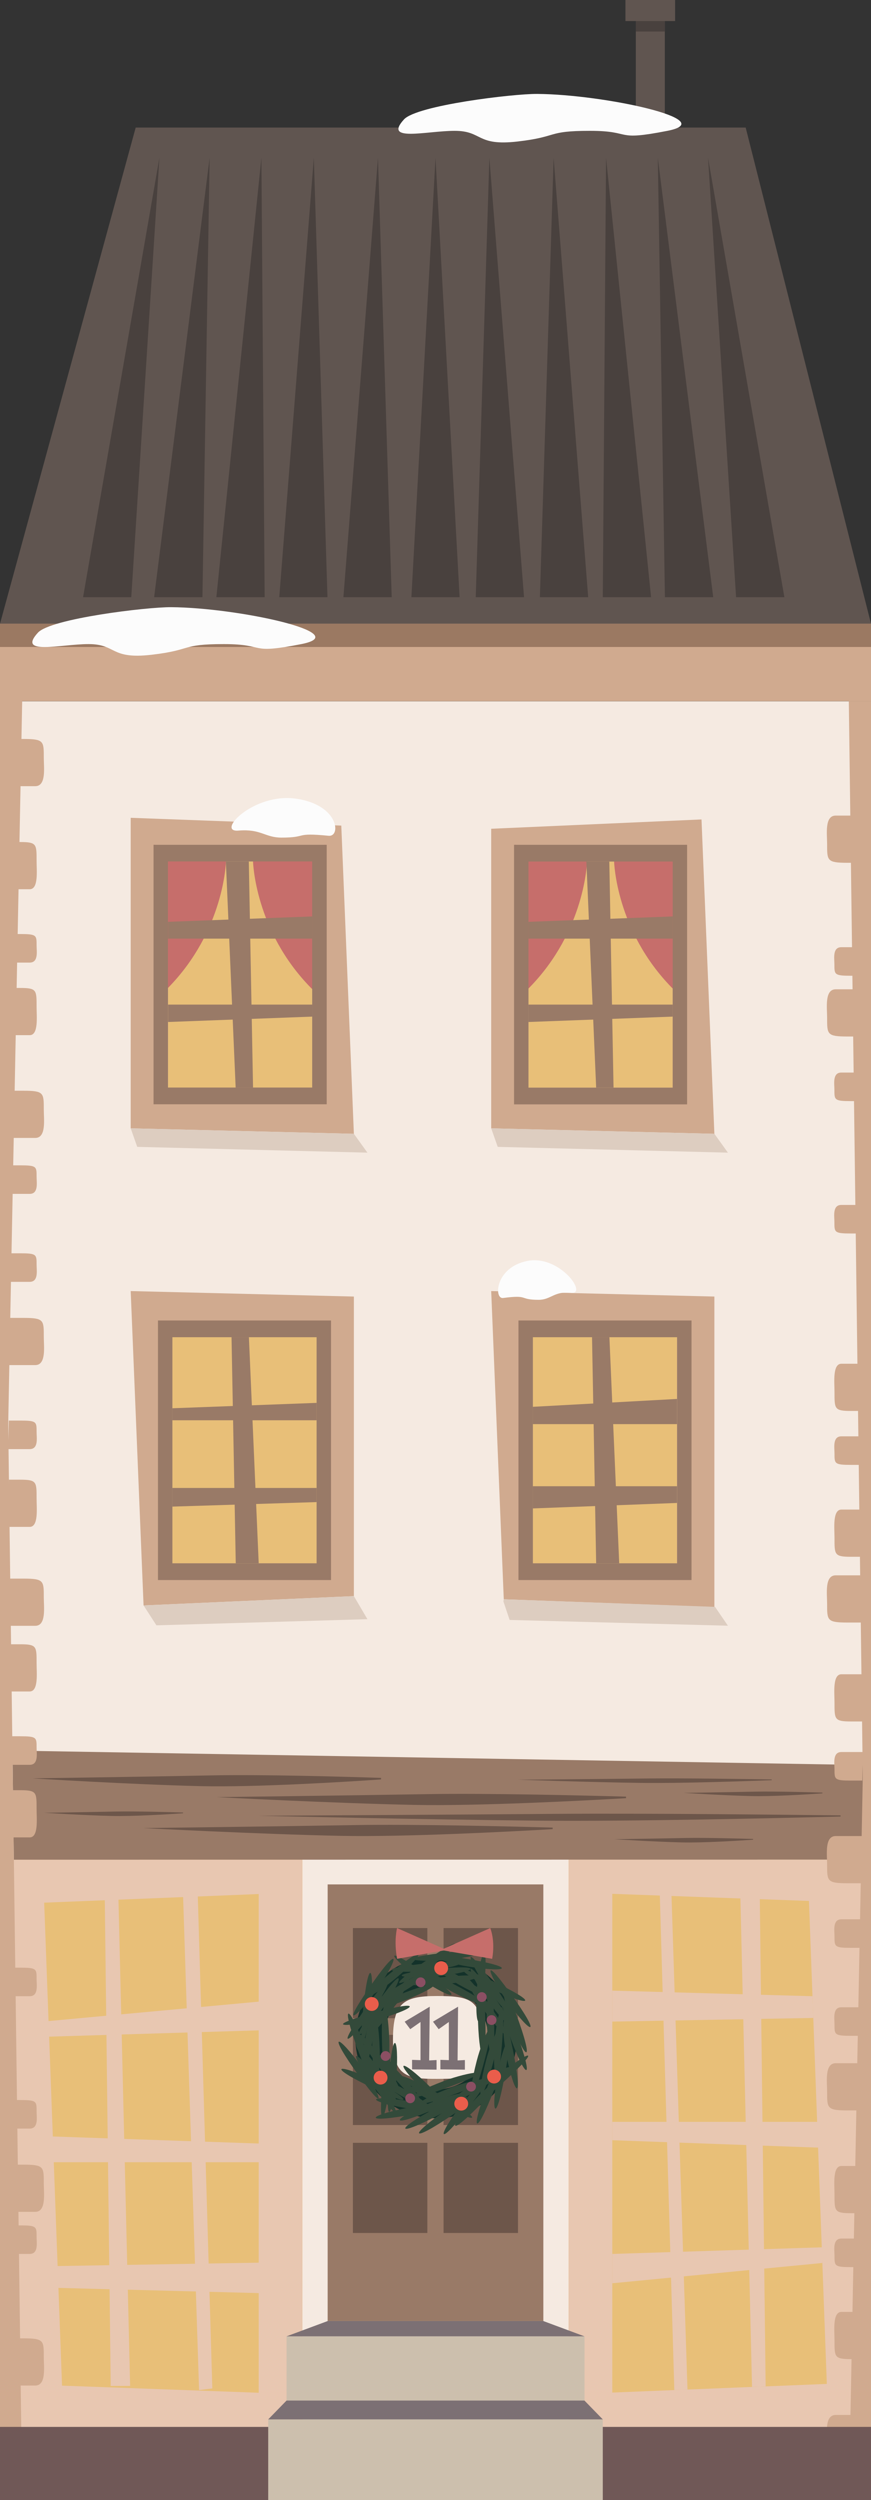 <?xml version="1.0" encoding="UTF-8"?><svg id="Haus_1" xmlns="http://www.w3.org/2000/svg" viewBox="0 0 90.7 260.07"><rect x="0" y="0" width="90.7" height="260.07" fill="#333333" stroke="none"/><defs><style>.cls-1{fill:none;stroke:#13322a;stroke-miterlimit:10;stroke-width:3px;}.cls-2{fill:#f5eae1;}.cls-3{fill:#fcfcfc;}.cls-4{fill:#ea5d4b;}.cls-5{fill:#e8c7b1;}.cls-6{fill:#e8bf78;}.cls-7{fill:#997a67;}.cls-8{fill:#8b4f63;}.cls-9{fill:#334a3a;}.cls-10{fill:#ccbfad;}.cls-11{fill:#c66e6b;}.cls-12{fill:#d0aa8f;}.cls-13{fill:#ddcdc0;}.cls-14{fill:#9b7962;}.cls-15{fill:#705857;}.cls-16{fill:#6d564a;}.cls-17{fill:#49413e;}.cls-18{fill:#605550;}.cls-19{fill:#7c7074;}</style></defs><rect class="cls-16" x="0" y="200.02" width="29.84" height="52.42"/><rect class="cls-2" x="0" y="72.95" width="90.7" height="187.11"/><rect class="cls-12" x="0" y="64.88" width="90.7" height="8.06"/><rect class="cls-6" x="0" y="193.44" width="31.49" height="59"/><rect class="cls-6" x="59.21" y="193.44" width="31.49" height="59"/><path class="cls-5" d="M0,193.45v59H31.48v-59H0Zm26.94,55.45l-20.48-.74-1.86-50.24,22.34-.9v51.88Z"/><path class="cls-5" d="M90.7,252.45v-59h-31.48v59h31.48Zm-26.94-55.45l20.48,.74,1.86,50.24-22.34,.9v-51.88Z"/><polygon class="cls-18" points="0 64.88 14.13 13.27 77.65 13.27 90.7 64.88 0 64.88"/><rect class="cls-7" x="34.12" y="196.02" width="22.46" height="45.42"/><rect class="cls-16" x="36.75" y="200.56" width="7.75" height="9.38"/><rect class="cls-16" x="46.19" y="200.56" width="7.75" height="9.38"/><rect class="cls-16" x="36.75" y="211.67" width="7.75" height="9.38"/><rect class="cls-16" x="46.19" y="211.67" width="7.75" height="9.38"/><rect class="cls-16" x="36.75" y="222.9" width="7.75" height="9.38"/><rect class="cls-16" x="46.19" y="222.9" width="7.75" height="9.38"/><g><polygon class="cls-17" points="42.84 62.12 47.86 62.12 45.35 16.41 42.84 62.12"/><polygon class="cls-17" points="49.54 62.12 54.57 62.12 50.96 16.41 49.54 62.12"/><polygon class="cls-17" points="69.24 62.12 74.27 62.12 68.5 16.41 69.24 62.12"/><polygon class="cls-17" points="76.65 62.12 81.68 62.12 73.73 16.41 76.65 62.12"/><polygon class="cls-17" points="62.77 62.12 67.8 62.12 63.11 16.41 62.77 62.12"/><polygon class="cls-17" points="56.22 62.12 61.25 62.12 57.65 16.41 56.22 62.12"/><polygon class="cls-17" points="40.79 62.12 35.76 62.12 39.36 16.41 40.79 62.12"/><polygon class="cls-17" points="21.08 62.12 16.05 62.12 21.83 16.41 21.08 62.12"/><polygon class="cls-17" points="13.67 62.12 8.65 62.12 16.6 16.41 13.67 62.12"/><polygon class="cls-17" points="27.56 62.12 22.53 62.12 27.22 16.41 27.56 62.12"/><polygon class="cls-17" points="34.1 62.12 29.08 62.12 32.68 16.41 34.1 62.12"/></g><polygon class="cls-7" points="1.44 193.45 1.3 182.1 89.87 183.6 90.7 193.44 1.44 193.45"/><g><path class="cls-12" d="M.88,142H3.67c1.17,0,.89-1.94,.89-2.94,0-1.74,.03-1.97-2.14-1.97-2.62,0-1.47,0-1.47,0l-.08,4.91Z"/><path class="cls-12" d="M.88,81.78H3.67c1.17,0,.89-1.94,.89-2.94,0-1.74,.03-1.97-2.14-1.97-2.62,0-1.47,0-1.47,0l-.08,4.91Z"/><path class="cls-12" d="M.88,118.37H3.67c1.17,0,.89-1.94,.89-2.94,0-1.74,.03-1.97-2.14-1.97-2.62,0-1.47,0-1.47,0l-.08,4.91Z"/><path class="cls-12" d="M.84,107.68H3.09c.94,0,.72-1.94,.72-2.94,0-1.74,.03-1.97-1.71-1.97-2.1,0-1.18,0-1.18,0l-.07,4.91Z"/><path class="cls-12" d="M.84,92.5H3.09c.94,0,.72-1.94,.72-2.94,0-1.74,.03-1.97-1.71-1.97-2.1,0-1.18,0-1.18,0l-.07,4.91Z"/><path class="cls-12" d="M.84,133.34H3.09c.94,0,.72-1.18,.72-1.78,0-1.05,.03-1.19-1.71-1.19-2.1,0-1.18,0-1.18,0l-.07,2.98Z"/><path class="cls-12" d="M.84,124.19H3.09c.94,0,.72-1.18,.72-1.78,0-1.05,.03-1.19-1.71-1.19-2.1,0-1.18,0-1.18,0l-.07,2.98Z"/><path class="cls-12" d="M.84,100.13H3.09c.94,0,.72-1.18,.72-1.78,0-1.05,.03-1.19-1.71-1.19-2.1,0-1.18,0-1.18,0l-.07,2.98Z"/><polygon class="cls-12" points="0 149.39 0 72.92 2.31 72.92 .83 149.39 0 149.39"/><path class="cls-12" d="M.88,230.08H3.67c1.17,0,.89-1.94,.89-2.94,0-1.74,.03-1.97-2.14-1.97-2.62,0-1.47,0-1.47,0l-.08,4.91Z"/><path class="cls-12" d="M.88,169.12H3.67c1.17,0,.89-1.94,.89-2.94,0-1.74,.03-1.97-2.14-1.97-2.62,0-1.47,0-1.47,0l-.08,4.91Z"/><path class="cls-12" d="M.88,248.15H3.67c1.17,0,.89-1.94,.89-2.94,0-1.74,.03-1.97-2.14-1.97-2.62,0-1.47,0-1.47,0l-.08,4.91Z"/><path class="cls-12" d="M.84,191.13H3.09c.94,0,.72-1.94,.72-2.94,0-1.74,.03-1.97-1.71-1.97-2.1,0-1.18,0-1.18,0l-.07,4.91Z"/><path class="cls-12" d="M.84,158.83H3.09c.94,0,.72-1.94,.72-2.94,0-1.74,.03-1.97-1.71-1.97-2.1,0-1.18,0-1.18,0l-.07,4.91Z"/><path class="cls-12" d="M.84,175.95H3.09c.94,0,.72-1.94,.72-2.94,0-1.74,.03-1.97-1.71-1.97-2.1,0-1.18,0-1.18,0l-.07,4.91Z"/><path class="cls-12" d="M.84,221.42H3.09c.94,0,.72-1.18,.72-1.78,0-1.05,.03-1.19-1.71-1.19-2.1,0-1.18,0-1.18,0l-.07,2.98Z"/><path class="cls-12" d="M.84,234.46H3.09c.94,0,.72-1.18,.72-1.78,0-1.05,.03-1.19-1.71-1.19-2.1,0-1.18,0-1.18,0l-.07,2.98Z"/><path class="cls-12" d="M.84,207.65H3.09c.94,0,.72-1.18,.72-1.78,0-1.05,.03-1.19-1.71-1.19-2.1,0-1.18,0-1.18,0l-.07,2.98Z"/><path class="cls-12" d="M.84,150.74H3.09c.94,0,.72-1.18,.72-1.78,0-1.05,.03-1.19-1.71-1.19-2.1,0-1.18,0-1.18,0l-.07,2.98Z"/><path class="cls-12" d="M.84,183.58H3.09c.94,0,.72-1.18,.72-1.78,0-1.05,.03-1.19-1.71-1.19-2.1,0-1.18,0-1.18,0l-.07,2.98Z"/><polygon class="cls-12" points="0 146.23 0 260.06 2.31 260.06 .83 146.23 0 146.23"/></g><g><path class="cls-12" d="M89.82,190.99h-2.8c-1.17,0-.89,1.94-.89,2.94,0,1.74-.03,1.97,2.14,1.97,2.62,0,1.47,0,1.47,0l.08-4.91Z"/><path class="cls-12" d="M89.82,251.21s-1.62,0-2.8,0-.89,1.94-.89,2.94c0,1.74-.03,1.97,2.14,1.97,2.62,0,1.47,0,1.47,0l.08-4.91Z"/><path class="cls-12" d="M89.82,214.62h-2.8c-1.17,0-.89,1.94-.89,2.94,0,1.74-.03,1.97,2.14,1.97,2.62,0,1.47,0,1.47,0l.08-4.91Z"/><path class="cls-12" d="M89.86,225.31h-2.24c-.94,0-.72,1.94-.72,2.94,0,1.74-.03,1.97,1.71,1.97,2.1,0,1.18,0,1.18,0l.07-4.91Z"/><path class="cls-12" d="M89.86,240.49h-2.24c-.94,0-.72,1.94-.72,2.94,0,1.74-.03,1.97,1.71,1.97,2.1,0,1.18,0,1.18,0l.07-4.91Z"/><path class="cls-12" d="M89.86,199.65h-2.24c-.94,0-.72,1.18-.72,1.78,0,1.05-.03,1.19,1.71,1.19,2.1,0,1.18,0,1.18,0l.07-2.98Z"/><path class="cls-12" d="M89.86,208.8h-2.24c-.94,0-.72,1.18-.72,1.78,0,1.05-.03,1.19,1.71,1.19,2.1,0,1.18,0,1.18,0l.07-2.98Z"/><path class="cls-12" d="M89.86,232.86h-2.24c-.94,0-.72,1.18-.72,1.78,0,1.05-.03,1.19,1.71,1.19,2.1,0,1.18,0,1.18,0l.07-2.98Z"/><polygon class="cls-12" points="90.7 183.6 90.7 260.07 88.39 260.07 89.87 183.6 90.7 183.6"/><path class="cls-12" d="M89.82,102.91h-2.8c-1.17,0-.89,1.94-.89,2.94,0,1.74-.03,1.97,2.14,1.97,2.62,0,1.47,0,1.47,0l.08-4.91Z"/><path class="cls-12" d="M89.82,163.87h-2.8c-1.17,0-.89,1.94-.89,2.94,0,1.74-.03,1.97,2.14,1.97,2.62,0,1.47,0,1.47,0l.08-4.91Z"/><path class="cls-12" d="M89.82,84.84h-2.8c-1.17,0-.89,1.94-.89,2.94,0,1.74-.03,1.97,2.14,1.97,2.62,0,1.47,0,1.47,0l.08-4.91Z"/><path class="cls-12" d="M89.86,141.86h-2.24c-.94,0-.72,1.94-.72,2.94,0,1.74-.03,1.97,1.71,1.97,2.1,0,1.18,0,1.18,0l.07-4.91Z"/><path class="cls-12" d="M89.86,174.16h-2.24c-.94,0-.72,1.94-.72,2.94,0,1.74-.03,1.97,1.71,1.97,2.1,0,1.18,0,1.18,0l.07-4.91Z"/><path class="cls-12" d="M89.86,157.03s-1.3,0-2.24,0-.72,1.94-.72,2.94c0,1.74-.03,1.97,1.71,1.97,2.1,0,1.18,0,1.18,0l.07-4.91Z"/><path class="cls-12" d="M89.85,111.57h-2.24c-.94,0-.72,1.18-.72,1.78,0,1.05-.03,1.19,1.71,1.19,2.1,0,1.18,0,1.18,0l.07-2.98Z"/><path class="cls-12" d="M89.85,98.53s-1.3,0-2.24,0-.72,1.18-.72,1.78c0,1.05-.03,1.19,1.71,1.19,2.1,0,1.18,0,1.18,0l.07-2.98Z"/><path class="cls-12" d="M89.85,125.34h-2.24c-.94,0-.72,1.18-.72,1.78,0,1.05-.03,1.19,1.71,1.19,2.1,0,1.18,0,1.18,0l.07-2.98Z"/><path class="cls-12" d="M89.86,182.25h-2.24c-.94,0-.72,1.18-.72,1.78,0,1.05-.03,1.19,1.71,1.19,2.1,0,1.18,0,1.18,0l.07-2.98Z"/><path class="cls-12" d="M89.86,149.41h-2.24c-.94,0-.72,1.18-.72,1.78,0,1.05-.03,1.19,1.71,1.19,2.1,0,1.18,0,1.18,0l.07-2.98Z"/><polygon class="cls-12" points="90.7 186.76 90.7 72.93 88.39 72.93 89.87 186.76 90.7 186.76"/></g><rect class="cls-15" x="0" y="252.45" width="90.7" height="7.61"/><g><polygon class="cls-5" points="63.76 207.07 84.61 207.65 84.69 209.91 63.76 210.29 63.76 207.07"/><polygon class="cls-5" points="63.76 220.72 85.47 220.72 85.74 223.42 63.76 222.63 63.76 220.72"/><polygon class="cls-5" points="63.76 234.46 63.76 237.51 85.63 235.4 85.63 233.77 63.76 234.46"/><polygon class="cls-5" points="68.71 197.18 70.22 248.62 71.59 248.57 69.92 197.01 68.71 197.18"/><polygon class="cls-5" points="77.1 197.44 78.31 248.29 79.73 248.24 79.12 197.44 77.1 197.44"/></g><g><polygon class="cls-5" points="27.97 238.56 6.04 237.99 5.95 235.72 27.97 235.35 27.97 238.56"/><polygon class="cls-5" points="27.97 224.92 5.18 224.92 4.9 222.22 27.97 223.01 27.97 224.92"/><polygon class="cls-5" points="27.97 211.17 27.97 208.12 5.01 210.24 5.01 211.86 27.97 211.17"/><polygon class="cls-5" points="22.11 248.45 20.59 197.01 19.06 197.07 20.73 248.62 22.11 248.45"/><polygon class="cls-5" points="13.55 248.19 12.33 197.34 10.91 197.4 11.53 248.19 13.55 248.19"/></g><g><rect class="cls-10" x="29.84" y="243.03" width="31.03" height="7.74"/><polygon class="cls-19" points="29.84 243.03 34.12 241.44 56.58 241.44 60.86 243.03 29.84 243.03"/></g><g><rect class="cls-10" x="27.93" y="251.67" width="34.84" height="8.39"/><polygon class="cls-19" points="27.93 251.67 29.84 249.71 60.86 249.71 62.77 251.67 27.93 251.67"/></g><polygon class="cls-12" points="35.54 85.88 36.85 117.94 13.61 117.37 13.61 85.07 35.54 85.88"/><rect class="cls-6" x="17.5" y="89.62" width="15.02" height="23.52"/><path class="cls-11" d="M23.53,89.62s-.17,7.18-6.03,13.14c-.6,.62-1.1,.95-1.5,1.04v-15.93l7.53,1.74Z"/><path class="cls-11" d="M26.35,89.62s.17,7.18,6.03,13.14c.6,.62,1.1,.95,1.5,1.04v-15.93l-7.53,1.74Z"/><path class="cls-7" d="M15.99,87.88v26.99h18.03v-26.99H15.99Zm16.52,25.25h-15.02v-23.52h15.02v23.52Z"/><polygon class="cls-7" points="23.52 89.62 24.54 113.14 26.35 113.14 25.91 89.62 23.52 89.62"/><polygon class="cls-7" points="17.5 95.89 32.52 95.33 32.52 97.64 17.5 97.64 17.5 95.89"/><polygon class="cls-7" points="32.52 105.75 17.5 106.31 17.5 104.5 32.52 104.5 32.52 105.75"/><polygon class="cls-12" points="73.05 85.24 74.39 117.94 51.15 117.37 51.15 86.21 73.05 85.24"/><rect class="cls-6" x="55.03" y="89.62" width="15.02" height="23.52"/><g><path class="cls-11" d="M61.13,89.62s-.17,7.18-6.03,13.14c-.6,.62-1.1,.95-1.5,1.04v-15.93l7.53,1.74Z"/><path class="cls-11" d="M63.95,89.62s.17,7.18,6.03,13.14c.6,.62,1.1,.95,1.5,1.04v-15.93l-7.53,1.74Z"/></g><path class="cls-7" d="M53.53,87.88v27h18.02v-27h-18.02Zm16.52,25.26h-15.02v-23.52h15.02v23.52Z"/><polygon class="cls-7" points="61.06 89.62 62.08 113.14 63.89 113.14 63.45 89.62 61.06 89.62"/><polygon class="cls-7" points="55.03 95.89 70.05 95.33 70.05 97.64 55.03 97.64 55.03 95.89"/><polygon class="cls-7" points="70.05 105.75 55.03 106.31 55.03 104.5 70.05 104.5 70.05 105.75"/><g><polygon class="cls-12" points="52.46 166.36 51.15 134.3 74.39 134.87 74.39 167.17 52.46 166.36"/><rect class="cls-6" x="55.48" y="139.1" width="15.02" height="23.52"/><path class="cls-7" d="M72.01,164.36v-27h-18.02v27h18.02Zm-16.52-25.26h15.02v23.52h-15.02v-23.52Z"/><polygon class="cls-7" points="64.48 162.62 63.46 139.1 61.65 139.1 62.08 162.62 64.48 162.62"/><polygon class="cls-7" points="70.5 156.34 55.48 156.91 55.48 154.6 70.5 154.6 70.5 156.34"/><polygon class="cls-7" points="55.48 146.34 70.5 145.52 70.5 148.14 55.48 148.14 55.48 146.34"/></g><g><polygon class="cls-12" points="14.95 167 13.61 134.3 36.85 134.87 36.85 166.03 14.95 167"/><rect class="cls-6" x="17.95" y="139.1" width="15.02" height="23.52"/><path class="cls-7" d="M34.47,164.36v-27H16.45v27h18.02Zm-16.52-25.26h15.02v23.52h-15.02v-23.52Z"/><polygon class="cls-7" points="26.94 162.62 25.92 139.1 24.11 139.1 24.55 162.62 26.94 162.62"/><polygon class="cls-7" points="32.97 156.25 17.95 156.72 17.95 154.78 32.97 154.78 32.97 156.25"/><polygon class="cls-7" points="17.95 146.49 32.97 145.93 32.97 147.74 17.95 147.74 17.95 146.49"/></g><rect class="cls-18" x="66.21" y="1.09" width="3.02" height="12.18"/><rect class="cls-18" x="66.62" y="-1.49" width="2.19" height="5.17" transform="translate(68.81 -66.62) rotate(90)"/><rect class="cls-17" x="67.17" y="1.22" width="1.09" height="3.02" transform="translate(70.45 -64.98) rotate(90)"/><rect class="cls-14" x="0" y="64.88" width="90.7" height="2.42"/><path class="cls-16" d="M39.68,184.93v.17c-3.77,.26-13.11,.83-18.75,.7-7.2-.17-17.56-.81-17.56-.81,0,0,11.81-.17,18.68-.31,5.33-.11,14.01,.14,17.63,.26Z"/><path class="cls-16" d="M65.19,186.88v.17c-4.43,.26-15.39,.83-22.01,.7-8.46-.17-20.62-.81-20.62-.81,0,0,13.87-.17,21.93-.31,6.26-.11,16.45,.14,20.7,.26Z"/><path class="cls-16" d="M57.55,190.1v.17c-4.43,.26-15.39,.83-22.01,.7-8.46-.17-20.62-.81-20.62-.81,0,0,13.87-.17,21.93-.31,6.26-.11,16.45,.14,20.7,.26Z"/><path class="cls-16" d="M19.06,188.55v.07c-1.5,.1-5.22,.34-7.46,.28-2.87-.07-6.99-.33-6.99-.33,0,0,4.7-.07,7.44-.13,2.12-.04,5.58,.06,7.02,.1Z"/><path class="cls-16" d="M85.64,186.48v.07c-1.5,.1-5.22,.34-7.46,.28-2.87-.07-6.99-.33-6.99-.33,0,0,4.7-.07,7.44-.13,2.12-.04,5.58,.06,7.02,.1Z"/><path class="cls-16" d="M80.36,185.11v.07c-2.75,.1-9.53,.34-13.64,.28-5.24-.07-12.78-.33-12.78-.33,0,0,8.59-.07,13.59-.13,3.88-.04,10.19,.06,12.82,.1Z"/><path class="cls-16" d="M78.42,191.3v.07c-1.5,.1-5.22,.34-7.46,.28-2.87-.07-6.99-.33-6.99-.33,0,0,4.7-.07,7.44-.13,2.12-.04,5.58,.06,7.02,.1Z"/><path class="cls-16" d="M87.53,188.85v.11c-6.3,.16-21.87,.52-31.28,.43-12.02-.11-29.31-.51-29.31-.51,0,0,19.71-.11,31.17-.2,8.9-.07,23.38,.09,29.42,.16Z"/><polyline class="cls-13" points="13.61 117.37 36.85 117.94 38.26 119.9 14.29 119.3 13.61 117.37"/><polyline class="cls-13" points="51.15 117.37 74.39 117.94 75.8 119.9 51.83 119.3 51.15 117.37"/><polyline class="cls-13" points="14.95 167 36.85 166.03 38.26 168.43 16.29 169.07 14.95 167"/><polyline class="cls-13" points="52.46 166.36 74.46 167.15 75.8 169.11 53.07 168.51 52.42 166.58"/><path class="cls-3" d="M54.89,131.17c3.38-.69,6.36,3.51,4.58,3.31-1.78-.2-2.08,.73-3.38,.73-2.11,0-.95-.55-3.7-.19-.97,.13-.83-3.17,2.5-3.85Z"/><path class="cls-3" d="M30.9,83.09c-4.48-.69-8.45,3.51-6.08,3.31,2.37-.2,2.76,.73,4.49,.73,2.8,0,1.26-.55,4.91-.19,1.29,.13,1.1-3.17-3.31-3.85Z"/><path class="cls-3" d="M17.83,63.16c6.98,.05,19.22,2.73,13.55,3.84s-3.49,0-8.07,0-3.2,.61-7.53,1.11c-4.33,.5-3.62-1.11-6.55-1.11s-7.48,1.21-5.28-1.19c1.35-1.47,11.35-2.67,13.87-2.65Z"/><path class="cls-3" d="M55.95,9.77c6.98,.05,19.22,2.73,13.55,3.84s-3.49,0-8.07,0-3.2,.61-7.53,1.11c-4.33,.5-3.62-1.11-6.55-1.11s-7.48,1.21-5.28-1.19c1.35-1.47,11.35-2.67,13.87-2.65Z"/><g><path class="cls-2" d="M45.46,216.25c4.72,0,4.72-.54,4.72-4.42s-1.24-4.2-4.72-4.2-4.54,.75-4.54,4.58,1.59,4.04,4.54,4.04Z"/><polygon class="cls-19" points="42.14 210.3 42.72 211.08 43.79 210.33 43.79 214.3 42.91 214.27 42.91 215.26 45.46 215.29 45.46 214.29 44.69 214.33 44.75 208.74 42.14 210.3"/><polygon class="cls-19" points="45.09 210.3 45.68 211.08 46.74 210.33 46.74 214.3 45.86 214.27 45.86 215.26 48.41 215.29 48.41 214.29 47.65 214.33 47.7 208.74 45.09 210.3"/></g><g><circle class="cls-1" cx="45.41" cy="211.94" r="6.91"/><path class="cls-9" d="M37.88,212.66c.92,2.5,1.47,6.21-.53,.8-2-5.41-1.01-4.99,.53-.8Z"/><path class="cls-9" d="M39.54,213.18c.09,2.67-.55,6.36-.75,.59s.6-5.05,.75-.59Z"/><path class="cls-9" d="M40.54,212.29c.09,2.67-.55,6.36-.75,.59-.2-5.77,.6-5.05,.75-.59Z"/><path class="cls-9" d="M40.57,216.64c-.18,2.66-1.19,6.27-.81,.51,.38-5.76,1.11-4.97,.81-.51Z"/><path class="cls-9" d="M41.28,216.09c-.18,2.66-1.19,6.27-.81,.51,.38-5.76,1.11-4.97,.81-.51Z"/><path class="cls-9" d="M37.68,215.04c1.57,2.16,3.1,5.58-.29,.91-3.39-4.67-2.33-4.53,.29-.91Z"/><path class="cls-9" d="M38.94,216.4c2.41,1.14,5.41,3.39,.18,.94-5.23-2.45-4.22-2.84-.18-.94Z"/><path class="cls-9" d="M46.1,218.26c2.41,1.14,5.41,3.39,.18,.94-5.23-2.45-4.22-2.84-.18-.94Z"/><path class="cls-9" d="M41.95,216.01c1.8,1.96,3.72,5.19-.19,.94-3.91-4.25-2.83-4.23,.19-.94Z"/><path class="cls-9" d="M44.83,217.12c1.9,1.87,3.97,5-.14,.95-4.11-4.05-3.04-4.09,.14-.95Z"/><path class="cls-9" d="M44.91,217.36c2.33,1.3,5.16,3.75,.12,.95-5.04-2.81-4.02-3.12-.12-.95Z"/><path class="cls-9" d="M42.49,217.53c2.33,1.31,5.15,3.77,.11,.95-5.03-2.82-4.01-3.14-.11-.95Z"/><path class="cls-9" d="M42.73,218.59c2.63,.44,6.12,1.81,.43,.86-5.69-.95-4.83-1.6-.43-.86Z"/><path class="cls-9" d="M48.06,218.92c1.62-2.12,4.45-4.58,.96,.02-3.49,4.59-3.66,3.53-.96-.02Z"/><path class="cls-9" d="M46.36,219.58c2.21-1.5,5.67-2.93,.9,.32s-4.59,2.19-.9-.32Z"/><path class="cls-9" d="M45.17,219.4c2.36-1.24,5.96-2.28,.86,.42-5.1,2.7-4.81,1.66-.86-.42Z"/><path class="cls-9" d="M44.75,218.77c2.45-1.06,6.12-1.81,.82,.49-5.3,2.29-4.93,1.28-.82-.49Z"/><path class="cls-9" d="M39.5,215.31c1.57,2.16,3.1,5.58-.29,.91-3.39-4.67-2.33-4.53,.29-.91Z"/><path class="cls-9" d="M39.5,216.53c1.57,2.16,3.1,5.58-.29,.91-3.39-4.67-2.33-4.53,.29-.91Z"/><path class="cls-9" d="M39.9,214.32c1.57,2.16,3.1,5.58-.29,.91-3.39-4.67-2.33-4.53,.29-.91Z"/><path class="cls-9" d="M51.99,215.94c1.95-1.82,5.16-3.75,.94,.18-4.22,3.93-4.21,2.86-.94-.18Z"/><path class="cls-9" d="M46.99,217.15c2.5-.94,6.2-1.52,.8,.52-5.4,2.04-4.98,1.05-.8-.52Z"/><path class="cls-9" d="M46.25,216.46c2.5-.94,6.2-1.52,.8,.52-5.4,2.04-4.98,1.05-.8-.52Z"/><path class="cls-9" d="M49.77,216.5c2.28-1.38,5.81-2.63,.88,.37-4.93,3-4.7,1.95-.88-.37Z"/><path class="cls-9" d="M51.8,215.77c.45-2.63,1.83-6.12,.86-.43-.97,5.69-1.61,4.83-.86,.43Z"/><path class="cls-9" d="M50.61,217.43c.96-2.49,3-5.63,.92-.25-2.07,5.39-2.53,4.41-.92,.25Z"/><path class="cls-9" d="M49.58,218.27c1.84-1.93,4.92-4.06,.95,.12-3.97,4.19-4.03,3.11-.95-.12Z"/><path class="cls-9" d="M42.55,219.24c2.62-.49,6.37-.41,.7,.66-5.67,1.07-5.09,.17-.7-.66Z"/><path class="cls-9" d="M53.21,210.28c-.92-2.5-1.47-6.21,.53-.8,2,5.41,1.01,4.99-.53,.8Z"/><path class="cls-9" d="M53.21,212.13c-.92-2.5-1.47-6.21,.53-.8,2,5.41,1.01,4.99-.53,.8Z"/><path class="cls-9" d="M52.74,213.83c-.53-2.62-.5-6.36,.65-.71,1.14,5.66,.23,5.08-.65,.71Z"/><path class="cls-9" d="M50.69,210.16c-.09-2.67,.55-6.36,.75-.59,.2,5.77-.6,5.05-.75,.59Z"/><path class="cls-9" d="M49.78,210.33c-.09-2.67,.55-6.36,.75-.59,.2,5.77-.6,5.05-.75,.59Z"/><path class="cls-9" d="M49.67,206.7c.18-2.66,1.19-6.27,.81-.51-.38,5.76-1.11,4.97-.81,.51Z"/><path class="cls-9" d="M50.61,214.35c.67-2.58,2.34-5.94,.89-.35-1.45,5.59-2.01,4.67-.89,.35Z"/><path class="cls-9" d="M49.65,214.35c.67-2.58,2.34-5.94,.89-.35-1.45,5.59-2.01,4.67-.89,.35Z"/><path class="cls-9" d="M51.52,212.37c.18-2.66,1.19-6.27,.81-.51-.38,5.76-1.11,4.97-.81,.51Z"/><path class="cls-9" d="M52.82,208.2c-1.57-2.16-3.1-5.58,.29-.91,3.39,4.67,2.33,4.53-.29,.91Z"/><path class="cls-9" d="M51.3,206.94c-2.41-1.14-5.41-3.39-.18-.94,5.23,2.45,4.22,2.84,.18,.94Z"/><path class="cls-9" d="M47.74,206.42c-2.33-1.31-5.15-3.77-.11-.95,5.03,2.82,4.01,3.14,.11,.95Z"/><path class="cls-9" d="M50.74,208.03c-1.57-2.16-3.1-5.58,.29-.91s2.33,4.53-.29,.91Z"/><path class="cls-9" d="M50.74,206.81c-1.57-2.16-3.1-5.58,.29-.91,3.39,4.67,2.33,4.53-.29,.91Z"/><path class="cls-9" d="M50.34,209.03c-1.57-2.16-3.1-5.58,.29-.91,3.39,4.67,2.33,4.53-.29,.91Z"/><path class="cls-9" d="M48.68,204.55c-2.63-.43-6.13-1.77-.43-.85,5.7,.92,4.84,1.57,.43,.85Z"/><path class="cls-9" d="M47.22,207.26c-2.37-1.23-5.27-3.6-.14-.95s4.11,3.01,.14,.95Z"/><path class="cls-9" d="M43.82,205.87c-2.23-1.46-4.88-4.12-.05-.96,4.83,3.16,3.78,3.41,.05,.96Z"/><path class="cls-9" d="M46.68,203.86c-2.65,.3-6.38-.04-.65-.7,5.73-.66,5.09,.2,.65,.7Z"/><path class="cls-9" d="M44.82,204.57c-2.17,1.55-5.61,3.05-.91-.3,4.7-3.35,4.55-2.28,.91,.3Z"/><path class="cls-9" d="M42.1,207.11c-2.28,1.38-5.82,2.63-.88-.37,4.93-3,4.7-1.95,.88,.37Z"/><path class="cls-9" d="M45.5,205.59c-2.65,.3-6.38-.04-.65-.7,5.73-.66,5.09,.2,.65,.7Z"/><path class="cls-9" d="M44.44,205c-2.65,.3-6.38-.04-.65-.7,5.73-.66,5.09,.2,.65,.7Z"/><path class="cls-9" d="M46.17,206.43c-2.65,.3-6.38-.04-.65-.7,5.73-.66,5.09,.2,.65,.7Z"/><path class="cls-9" d="M41.11,205.87c-2.05,1.71-5.35,3.48-.93-.23,4.42-3.71,4.35-2.64,.93,.23Z"/><path class="cls-9" d="M42.04,208.14c-2.48,.99-6.17,1.63-.81-.51,5.36-2.14,4.96-1.14,.81,.51Z"/><path class="cls-9" d="M39.35,210.06c-2.57,.73-6.3,.99-.75-.59,5.55-1.58,5.05-.63,.75,.59Z"/><path class="cls-9" d="M39.28,206.93c-1.5,2.2-4.21,4.8-.96,.03,3.25-4.77,3.47-3.72,.96-.03Z"/><path class="cls-9" d="M38.61,208.8c-.25,2.66-1.36,6.23-.82,.49s1.25-4.93,.82-.49Z"/><path class="cls-9" d="M38.74,212.52c-.45,2.63-1.81,6.12-.86,.43,.96-5.69,1.6-4.83,.86-.43Z"/><path class="cls-9" d="M39.82,208.95c-1.5,2.2-4.21,4.8-.96,.03,3.25-4.77,3.47-3.72,.96-.03Z"/><path class="cls-9" d="M38.68,209.36c-1.5,2.2-4.21,4.8-.96,.03,3.25-4.77,3.47-3.72,.96-.03Z"/><path class="cls-9" d="M40.89,208.99c-1.5,2.2-4.21,4.8-.96,.03,3.25-4.77,3.47-3.72,.96-.03Z"/><circle class="cls-8" cx="42.71" cy="218.27" r=".51"/><circle class="cls-8" cx="49.05" cy="217.06" r=".51"/><circle class="cls-8" cx="50.17" cy="207.74" r=".51"/><circle class="cls-8" cx="51.19" cy="210.13" r=".51"/><circle class="cls-8" cx="40.15" cy="213.87" r=".51"/><circle class="cls-8" cx="43.8" cy="206.2" r=".51"/><circle class="cls-4" cx="39.63" cy="216.12" r=".72"/><circle class="cls-4" cx="38.71" cy="208.46" r=".72"/><circle class="cls-4" cx="51.45" cy="216.01" r=".72"/><circle class="cls-4" cx="48.03" cy="218.83" r=".72"/><circle class="cls-4" cx="45.94" cy="204.73" r=".72"/><path class="cls-11" d="M45.91,202.84l5.14-2.28s.55,1.27,.2,3.2l-5.34-.92Z"/><path class="cls-11" d="M46.49,202.84l-5.14-2.28s-.35,1.27,0,3.2l5.14-.92Z"/></g></svg>
